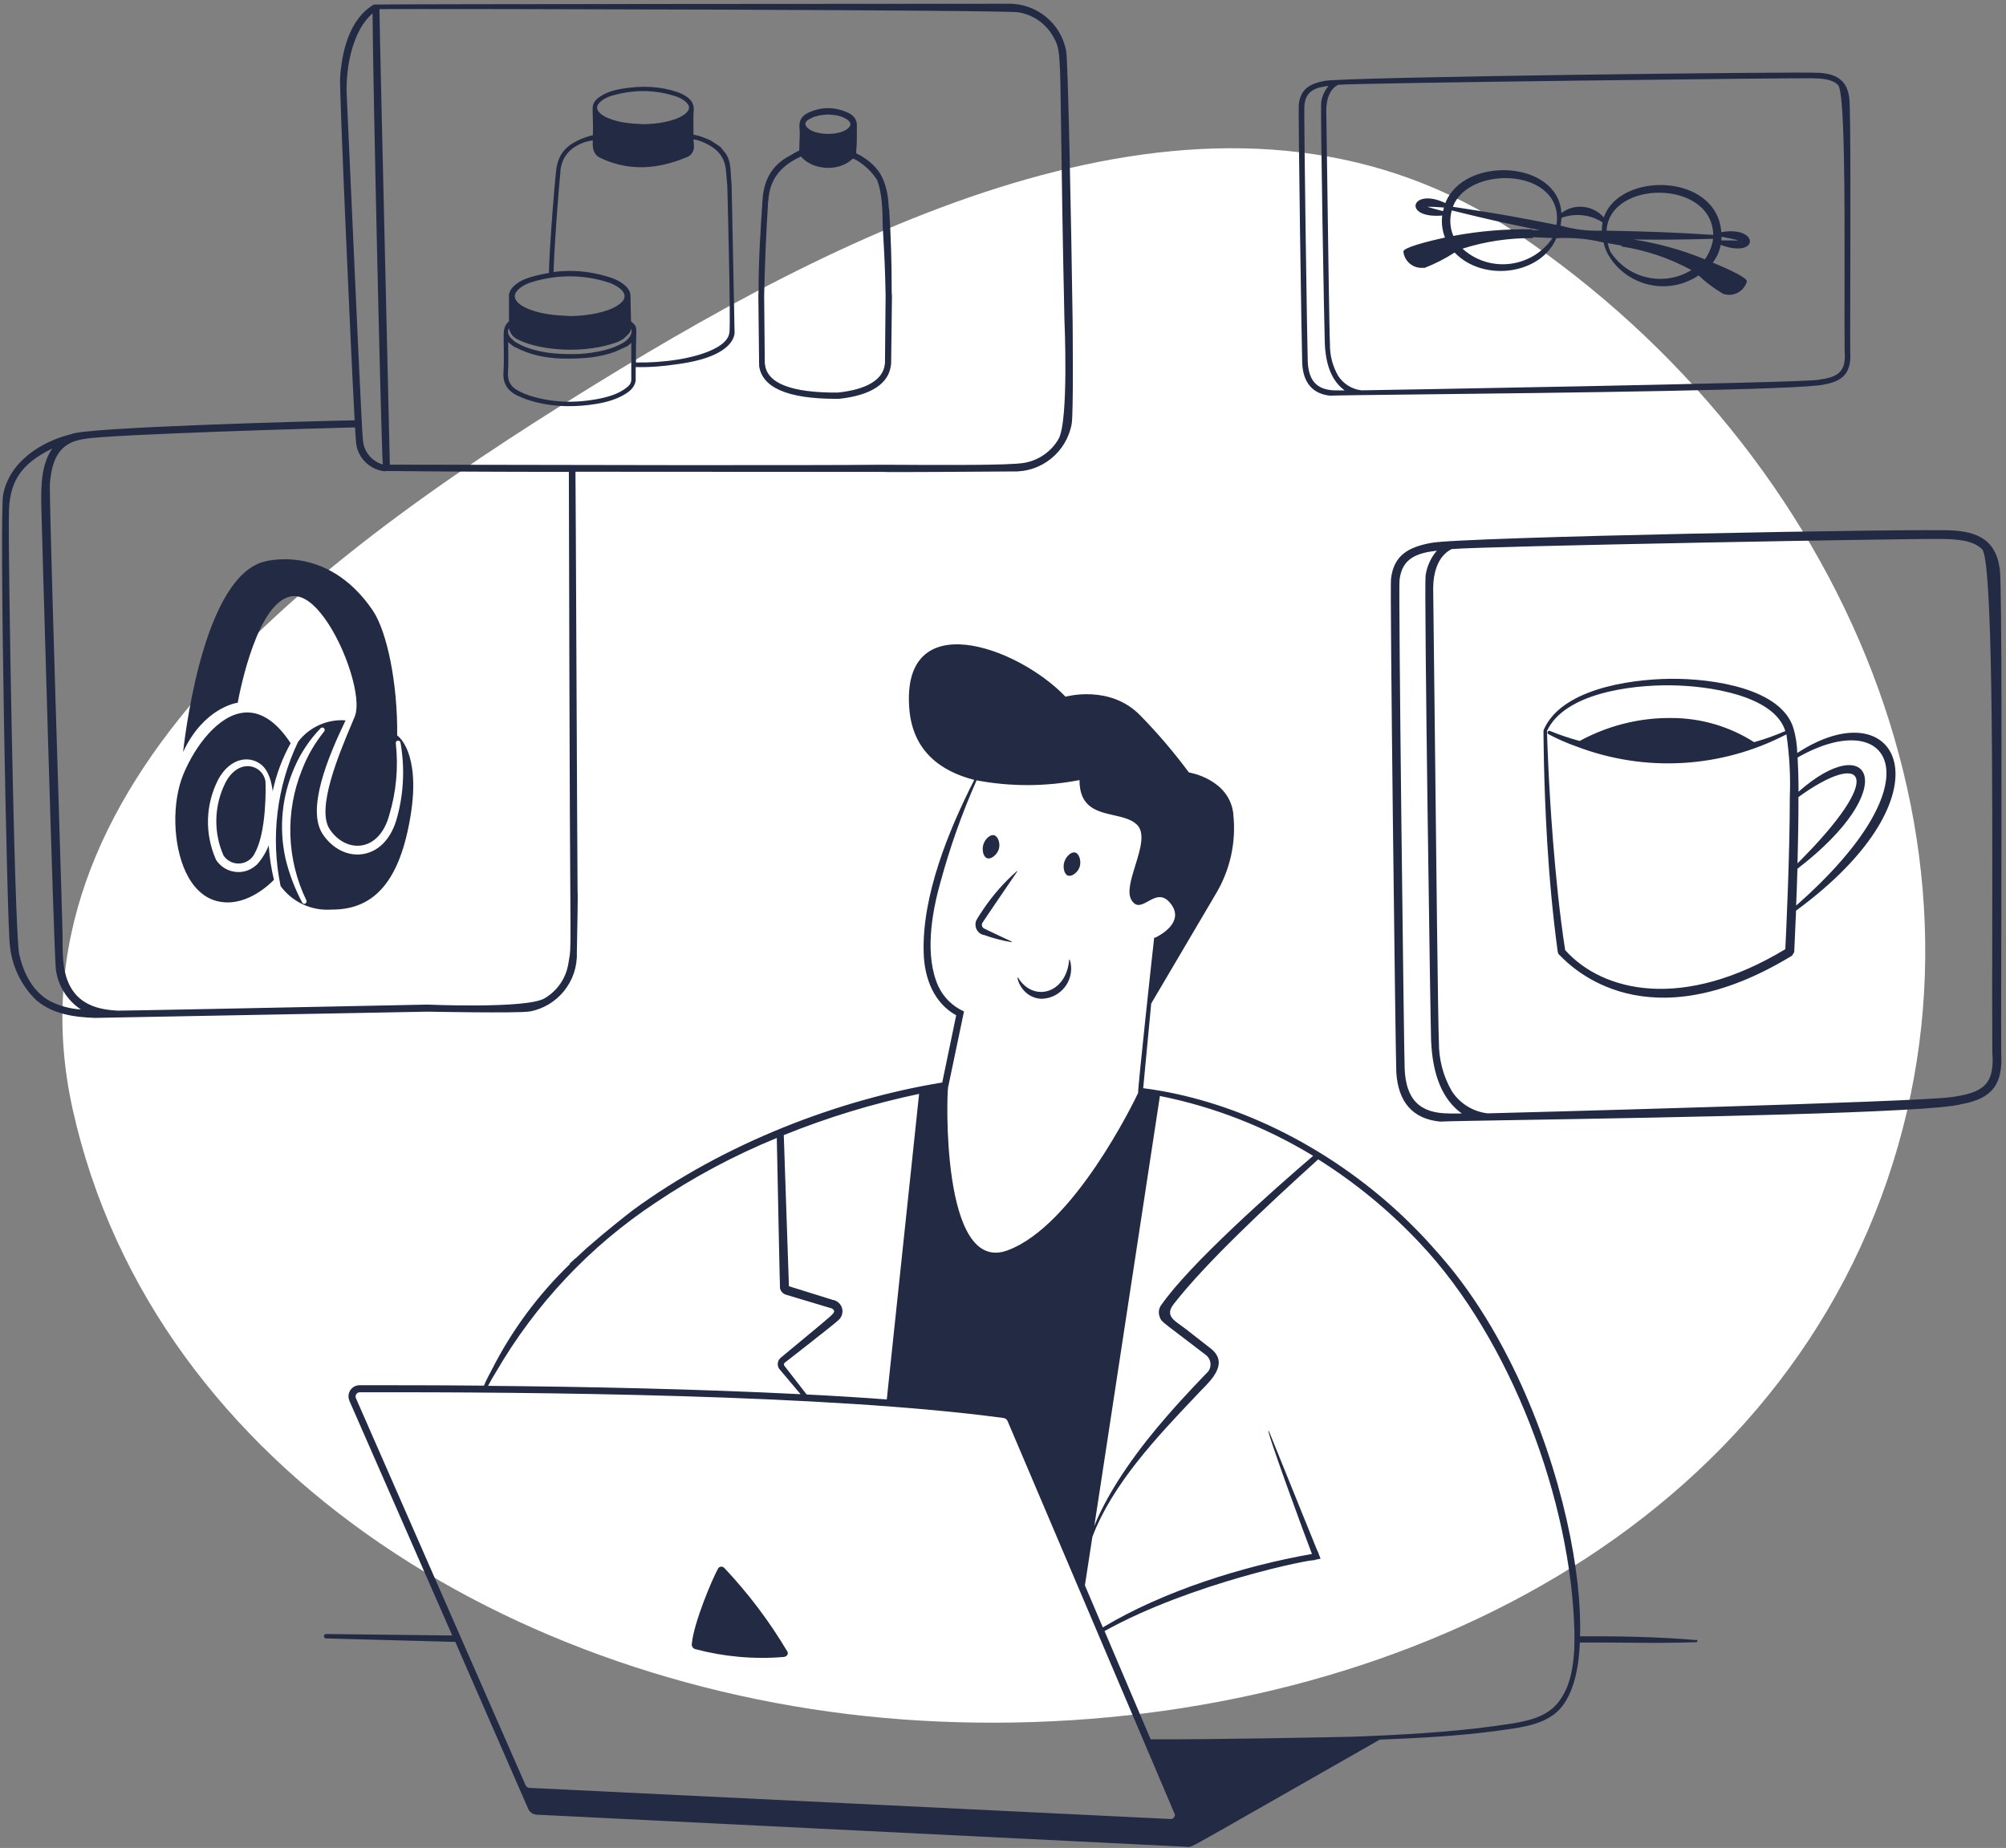 <svg width="444" height="409" viewBox="0 0 444 409" fill="none" xmlns="http://www.w3.org/2000/svg">
<rect x="0" y="0" width="444" height="409" fill="#808080" stroke="none"/>
<path fill-rule="evenodd" clip-rule="evenodd" d="M16.107 245.613C34.163 326.547 117.299 375.819 203.754 380.819C292.632 385.959 383.145 348.141 414.945 268.68C446.635 189.493 408.11 100.293 335.544 51.501C274.963 10.767 199.556 43.843 137.047 81.827C71.809 121.47 -0.012 173.368 16.107 245.613Z" fill="white"/>
<path fill-rule="evenodd" clip-rule="evenodd" d="M117.169 223.888C123.428 222.75 127.899 217.203 127.675 210.843C127.675 210.833 127.676 210.796 127.677 210.734L127.682 210.478L127.692 209.946L127.692 209.946L127.692 209.943C127.752 206.946 127.941 197.499 127.838 197.309C127.786 191.539 127.682 168.381 127.584 146.62C127.489 125.62 127.4 105.922 127.37 104.405C144.622 104.425 182.255 104.445 195.504 104.445C195.688 104.556 218.823 104.383 223.382 104.349L223.388 104.349L223.391 104.349L223.98 104.345L224.156 104.344C230.516 104.567 236.064 100.076 237.202 93.818C237.628 91.379 237.405 70.673 237.405 70.673C237.12 50.556 236.409 13.756 235.983 11.338C234.865 5.099 229.317 0.629 222.957 0.832C222.754 0.832 82.93 0.893 82.726 1.015C77.138 4.347 75.635 11.784 75.269 17.312C75.127 20.035 77.524 75.428 78.5 93.025C68.604 93.228 18.616 94.57 15.751 96.094C9.248 97.699 2.075 102.088 0.693 109.525C-0.181 114.24 1.567 204.808 2.177 209.095C2.583 213.748 4.656 218.097 8.008 221.348C11.666 224.518 16.624 225.128 20.973 225.29C20.973 225.29 65.84 224.457 94.573 223.909C94.573 223.909 114.751 224.295 117.19 223.868L117.169 223.888ZM225.416 2.722C228.647 3.25 231.451 5.201 233.077 8.025C234.632 10.741 234.639 11.275 234.876 29.325V29.325V29.325V29.326C234.992 38.156 235.163 51.176 235.596 70.693C235.596 70.693 236.592 93.127 234.296 97.15C232.67 99.975 229.846 101.926 226.635 102.454C223.404 103.003 209.607 102.942 195.504 102.86C177.479 103.033 123.168 102.915 98.585 102.861H98.581H98.579C91.323 102.846 86.658 102.835 86.282 102.84C86.275 101.797 85.924 86.898 85.498 68.846C84.838 40.812 83.999 5.175 83.986 2.01C98.089 1.929 222.185 2.173 225.416 2.722ZM76.732 20.827C76.508 14.447 78.195 6.583 82.462 2.965C82.523 17.23 84.311 95.687 84.718 102.799C82.259 102.088 80.511 99.934 80.329 97.394C80.117 96.126 78.763 65.942 77.689 42.002L77.688 41.992L77.685 41.927L77.683 41.874C77.313 33.629 76.976 26.133 76.732 20.827ZM11.056 221.572C6.545 219.093 4.859 213.992 4.249 211.168C3.152 206.088 1.729 118.812 1.973 114.321C1.872 106.843 4.412 102.779 11.565 99.264C9.248 102.637 9.085 107.026 9.126 111.273C9.126 112.208 11.951 212.224 12.377 214.663C12.885 218.239 14.897 221.43 17.904 223.421C15.527 223.279 13.19 222.649 11.056 221.572ZM25.87 223.665C21.521 223.462 18.453 222.202 16.523 219.804C13.869 216.492 13.856 212.072 13.843 207.758V207.758C13.842 207.546 13.841 207.335 13.84 207.124C13.833 205.438 13.432 192.363 12.935 176.177L12.935 176.176L12.935 176.176C12.055 147.483 10.875 109.014 11.056 106.884C11.585 100.605 13.84 97.78 18.819 97.13C24.082 96.134 73.216 94.712 78.581 94.59C78.703 96.724 78.805 98.044 78.845 98.309C79.353 101.56 82.015 104.039 85.287 104.323C85.287 104.309 85.28 104.297 85.283 104.287C85.294 104.238 85.529 104.24 87.936 104.265C91.884 104.307 101.674 104.41 125.907 104.445C125.907 109.2 126.11 188.064 126.232 197.33L126.243 199.229V199.229C126.297 208.377 126.306 209.987 126.081 211.564C126.033 211.901 125.974 212.236 125.903 212.643C125.883 212.757 125.862 212.876 125.84 213.003C125.822 213.105 125.804 213.21 125.785 213.322C125.257 216.553 123.306 219.357 120.482 220.983C116.438 223.299 94.553 222.344 94.553 222.344L86.251 222.513L86.231 222.513L86.226 222.514C59.972 223.049 26.93 223.722 25.85 223.685L25.87 223.665ZM313.541 87.303L313.539 87.303L313.532 87.303L313.529 87.303L313.526 87.303L313.523 87.303C303.03 87.423 295.622 87.507 294.529 87.57L294.508 87.59C290.546 87.204 288.473 84.746 288.229 80.499C288.128 78.649 287.295 24.13 287.478 23.073C287.864 19.619 290.018 18.521 293.127 17.912C296.926 17.038 399.321 15.799 402.755 16.124C406.9 16.408 408.871 18.095 409.318 21.752C409.63 23.824 409.566 49.634 409.527 65.512C409.509 72.374 409.497 77.381 409.522 77.816C409.765 82.246 408.262 84.258 403.872 85.071C399.664 86.323 343.794 86.959 313.541 87.303ZM401.414 17.323C398.142 17.201 300.3 18.359 296.195 18.765C293.574 20.046 293.533 23.642 293.553 24.719C293.571 25.503 293.631 29.856 293.711 35.729L293.712 35.82L293.712 35.837L293.713 35.84C293.912 50.37 294.236 74.063 294.366 76.17C294.325 78.629 294.955 81.067 296.195 83.201C297.353 84.969 299.223 86.148 301.336 86.391C302.007 86.391 398.427 84.746 402.389 84.075C406.86 83.445 408.668 82.388 408.282 77.613C408.25 73.362 408.257 68.106 408.265 62.498C408.293 43.444 408.326 20.329 406.819 18.806C405.5 17.467 403.148 17.384 401.421 17.323L401.414 17.323ZM294.061 19.009C291.216 19.355 289.062 20.046 288.717 23.215V23.236C288.534 24.232 289.347 77.552 289.449 80.031C289.652 84.38 291.562 86.412 295.829 86.412H297.638C294.854 84.42 293.431 80.925 293.228 75.987C293.127 73.996 292.212 24.171 292.436 22.586C292.639 21.265 293.188 20.025 294.061 19.009ZM232.342 220.77C231.712 220.953 231.061 221.054 230.391 221.054C225.778 220.749 224.823 215.608 225.351 216.401C228.704 221.867 235.979 219.977 236.65 212.438C236.65 212.398 236.69 212.377 236.731 212.377C236.738 212.384 236.747 212.391 236.755 212.398L236.756 212.398L236.767 212.406C236.781 212.417 236.792 212.428 236.792 212.438C237.869 215.974 235.877 219.693 232.342 220.77ZM236.388 193.783C237.282 194.108 238.623 193.011 238.989 191.792C239.355 190.573 238.867 188.886 237.953 188.683C237.038 188.48 235.921 189.618 235.575 190.756C235.209 191.873 235.494 193.478 236.388 193.804V193.783ZM221.07 187.952C220.684 189.151 219.383 190.269 218.469 189.943C217.575 189.618 217.311 188.013 217.656 186.895C218.002 185.778 219.119 184.62 220.034 184.863C220.948 185.107 221.456 186.753 221.07 187.952ZM217.733 206.91C219.725 207.642 221.757 208.17 223.85 208.515C223.891 208.515 223.911 208.515 223.931 208.475C223.951 208.436 223.933 208.397 223.896 208.376C223.911 208.39 218.193 205.727 217.673 205.427C217.347 205.162 217.225 204.715 217.388 204.329C217.835 203.598 225.15 192.889 225.15 192.889C225.171 192.869 225.171 192.828 225.15 192.808C225.13 192.787 225.089 192.787 225.069 192.808C222.245 195.287 219.745 198.132 217.632 201.261C217.648 201.238 217.643 201.245 217.622 201.277L217.57 201.355L217.57 201.355L217.57 201.355C217.286 201.78 216.247 203.333 216.047 203.801C216.006 203.882 215.986 203.984 215.966 204.085L215.966 204.086C215.661 205.366 216.453 206.646 217.733 206.951V206.91ZM159.964 346.797C160.106 346.838 160.228 346.919 160.309 347.041H160.33C165.613 352.649 170.266 358.806 174.208 365.431C174.635 365.979 174.208 366.65 173.477 366.731C166.893 367.28 160.248 366.691 153.847 364.984C153.319 364.821 153.014 364.273 153.136 363.744C153.563 359.152 157.668 349.418 158.887 347.264C159.049 346.838 159.537 346.635 159.964 346.797ZM375.422 362.993C366.887 362.261 358.271 362.119 349.716 362.159C350.184 348.626 346.018 326.131 335.695 304.287C328.074 288.279 320.608 279.929 317.463 276.412L317.459 276.408C317.296 276.225 317.144 276.055 317.004 275.898C316.909 275.791 316.82 275.69 316.737 275.595C314.699 273.263 311.962 270.61 310.566 269.257L310.417 269.113C293.449 253.161 272.499 243.326 253.032 240.847L254.8 222.112L269.207 197.666C272.276 192.464 273.617 186.409 272.987 180.414V180.191C272.133 172.367 263.152 170.965 263.152 170.965C259.86 166.535 256.284 162.329 252.423 158.387C245.676 151.397 235.841 154.201 235.841 154.201C225.153 143.025 199.305 133.82 201.276 157.005C202.069 166.393 208.409 170.762 215.643 172.611C209.912 183.848 204.02 198.357 204.446 210.956C204.609 216.584 206.742 222.01 211.64 224.713L208.551 239.587C185.589 243.346 160.189 253.08 140.01 267.893C138.852 268.787 134.443 272.222 129.911 276.184C129.629 276.446 129.344 276.706 129.059 276.966L129.053 276.972L129.053 276.972C128.48 277.496 127.906 278.02 127.351 278.561V278.501C127.138 278.704 126.924 278.902 126.711 279.1C126.497 279.298 126.284 279.496 126.071 279.699C126.081 279.71 126.091 279.725 126.101 279.74C126.105 279.746 126.109 279.752 126.114 279.758C126.12 279.767 126.126 279.775 126.132 279.781C119.101 286.568 113.249 294.472 108.839 303.19C108.209 304.328 107.62 305.486 107.112 306.685C96.911 306.583 87.523 306.583 79.598 306.583C79.253 306.583 78.907 306.665 78.602 306.786C77.343 307.335 76.794 308.798 77.343 310.058L100.101 361.977L72.181 361.651C71.917 361.651 71.693 361.875 71.693 362.139C71.693 362.403 71.917 362.627 72.181 362.627L100.772 363.399L116.947 400.423C117.313 401.174 118.085 401.642 118.918 401.642L262.827 408.754C262.909 408.754 262.973 408.761 263.03 408.768H263.031C263.054 408.771 263.076 408.773 263.098 408.775C263.672 408.825 264.28 408.478 280.627 399.145L280.627 399.144L280.628 399.144L280.628 399.144L280.629 399.144C286.562 395.756 294.568 391.185 305.398 385.02C313.689 384.715 322.873 384.207 331.001 383.13C331.329 383.082 331.662 383.035 332 382.988L332.167 382.965L332.643 382.9L332.65 382.899L332.655 382.899L332.656 382.898C337.299 382.266 342.665 381.534 345.673 377.765C348.619 374.087 349.493 368.276 349.676 363.541C352.965 363.51 356.257 363.539 359.551 363.568H359.554H359.556H359.559H359.562H359.564H359.567H359.57H359.572H359.575H359.576C364.862 363.614 370.152 363.66 375.442 363.46C375.584 363.46 375.706 363.338 375.706 363.196C375.706 363.054 375.584 362.932 375.442 362.932L375.422 362.993ZM256.751 242.574C268.74 244.972 280.201 249.463 290.645 255.823C282.212 263.037 263.091 279.923 256.852 289.087C256.466 289.778 256.385 290.611 256.649 291.363L256.657 291.385C256.717 291.567 256.766 291.715 256.832 291.854C257.112 292.441 257.696 292.883 260.746 295.194C262.184 296.283 264.17 297.787 266.931 299.918C268.069 300.812 268.272 302.438 267.399 303.576C267.415 303.559 267.399 303.576 267.352 303.624L267.347 303.629C266.797 304.192 262.451 308.641 258.376 313.33C252.341 320.218 245.636 329.24 242.202 337.734C242.202 337.853 244.326 323.903 247.354 304.031L247.364 303.96L247.377 303.875L247.381 303.848L247.382 303.846L247.385 303.824L247.425 303.559L247.434 303.505L247.456 303.359L247.457 303.354L247.485 303.167L247.5 303.068C250.174 285.513 253.524 263.522 256.731 242.554L256.751 242.574ZM209.791 240.928L213.367 223.859C210.868 222.741 208.856 220.77 207.698 218.312C204.65 211.626 206.153 202.299 208.165 195.228C210.258 187.526 212.92 180.008 216.151 172.713C223.69 174.135 231.411 174.115 238.93 172.652C238.93 178.71 242.803 179.589 246.498 180.429C248.43 180.867 250.313 181.295 251.569 182.446C253.548 184.26 252.399 187.958 251.284 191.547C250.338 194.593 249.416 197.561 250.452 199.231C251.506 200.931 252.743 200.247 254.105 199.492C255.657 198.633 257.373 197.684 259.169 200.064C262.237 204.108 256.771 207.014 255.715 207.522H255.45V207.623C255.389 208.03 251.711 241.761 251.915 241.883C251.041 243.753 237.67 271.348 223.019 276.733C208.043 282.321 209.608 240.949 209.831 240.949L209.791 240.928ZM203.43 242.107L196.277 309.733C190.567 309.306 184.634 308.94 178.538 308.636L173.559 302.214C173.437 301.991 173.519 301.706 173.742 301.564C173.539 301.727 185 292.806 185.589 292.176C186.097 291.729 186.402 291.119 186.463 290.449C186.585 289.026 185.528 287.787 184.106 287.665H184.207L174.616 284.678L173.478 251.231C183.171 247.309 193.189 244.261 203.41 242.107H203.43ZM109.774 303.677C118.512 288.62 130.602 275.778 145.131 266.166C153.564 260.497 162.546 255.701 171.934 251.861C171.934 251.835 171.944 252.321 171.961 253.193L172.017 255.954L172.018 255.984C172.196 264.793 172.598 284.688 172.645 285.145C172.807 285.857 173.376 286.425 174.088 286.588L183.699 289.474C184.065 289.514 184.39 289.717 184.593 290.022C184.595 290.043 184.598 290.064 184.6 290.083C184.607 290.144 184.613 290.198 184.612 290.252C184.602 290.722 184.047 291.182 178.637 295.664C177.116 296.924 175.212 298.502 172.828 300.487C172.096 301.076 171.934 302.113 172.421 302.905L177.197 308.575C154.235 307.416 129.363 306.908 108.026 306.725C108.555 305.709 109.144 304.673 109.774 303.677ZM260.043 401.682C260.043 402.19 259.616 402.617 259.088 402.597L117.252 395.708C116.866 395.708 116.5 395.485 116.337 395.139L78.785 309.469C78.724 309.367 78.704 309.245 78.704 309.103C78.704 308.595 79.09 308.168 79.598 308.148C118.125 308.067 183.516 308.636 221.922 313.817C222.349 313.817 222.735 314.041 222.958 314.386L260.063 401.642L260.043 401.682ZM343.478 378.213C340.606 380.656 336.09 381.284 332.28 381.813C331.75 381.887 331.234 381.958 330.737 382.033C320.638 383.435 309.482 384.004 299.281 384.39C299.48 384.383 298.878 384.396 297.656 384.421L297.646 384.421C291.374 384.549 268.884 385.01 254.678 384.959L244.477 361.001C263.497 350.414 290.706 344.907 290.97 345.334L291.031 345.233C291.701 345.096 291.833 345.073 291.95 345.053L291.95 345.053C292.025 345.04 292.093 345.028 292.291 344.989C292.165 344.665 292.072 344.432 292.004 344.262C291.857 343.897 291.828 343.824 291.848 343.769C291.858 343.742 291.88 343.719 291.905 343.668C291.89 343.671 291.88 343.682 291.871 343.693C291.864 343.701 291.858 343.709 291.85 343.711C291.763 343.733 291.503 343.087 288.37 335.323L288.363 335.307C286.746 331.299 284.365 325.399 280.851 316.723C279.632 314.935 289.243 341.047 290.381 343.932C275.039 346.635 257.564 352.121 244.091 360.188L240.129 350.882L241.775 340.173C246.195 328.469 256.102 318.016 264.485 309.171L264.485 309.171L264.486 309.171L265.099 308.524L265.57 308.026C265.667 307.928 265.766 307.827 265.867 307.725L265.886 307.706L265.891 307.701C268.395 305.171 271.958 301.57 267.947 298.435L262.38 294.086C262.029 293.81 261.664 293.552 261.308 293.3C259.517 292.034 257.968 290.939 259.799 288.6C266.911 279.496 280.18 267.081 291.763 256.595C300.033 261.797 307.592 268.015 314.278 275.148C334.293 296.321 347.786 332.004 348.477 361.245C348.558 366.914 348.172 374.25 343.458 378.253L343.478 378.213ZM432.498 117.42C438.92 117.867 441.947 120.468 442.638 126.138V126.097C443.123 129.333 443.017 179.619 442.953 210.115V210.118V210.12V210.122V210.123V210.127V210.128V210.128V210.129V210.13V210.131V210.132V210.134V210.135C442.926 223.096 442.907 232.478 442.943 233.144C443.309 239.972 440.992 243.122 434.205 244.361C427.576 246.345 368.614 247.34 337.487 247.865L337.484 247.865H337.483L337.48 247.865H337.479L337.477 247.865H337.476L337.473 247.865H337.472L337.468 247.865C327.482 248.034 320.365 248.154 318.765 248.242C312.629 247.653 309.438 243.853 309.052 237.29C308.89 234.445 307.609 129.795 307.874 128.149C308.483 122.825 311.795 121.118 316.611 120.184C322.504 118.843 427.174 116.912 432.498 117.42ZM310.901 236.558C311.186 243.284 314.173 246.434 320.757 246.434V246.454H323.561C319.253 243.366 317.079 237.94 316.754 230.32C316.611 227.231 315.189 129.836 315.534 127.397C315.819 125.345 316.693 123.435 318.034 121.87C313.624 122.419 310.312 123.496 309.763 128.393C309.499 129.937 310.739 232.738 310.901 236.558ZM329.271 246.414C330.307 246.414 425.752 243.874 431.868 242.817V242.837C438.777 241.842 441.561 240.236 440.972 232.84C440.927 226.447 440.94 217.586 440.954 207.628C441.004 172.576 441.074 123.939 438.716 121.565C436.702 119.531 433.091 119.393 430.435 119.292L430.365 119.29C425.325 119.107 327.666 120.895 321.326 121.525C317.262 123.516 317.18 129.064 317.221 130.73C317.254 132.109 317.371 142.834 317.522 156.787L317.522 156.793C317.832 185.386 318.29 227.532 318.481 230.604C318.44 234.404 319.416 238.164 321.326 241.476C323.094 244.219 326.02 246.048 329.271 246.414ZM397.024 161.414C397.491 163.121 397.756 164.888 397.796 166.656C420.271 152.005 432.768 175.719 397.532 201.546C397.309 206.972 397.126 210.711 397.126 210.711L396.658 211.503C364.607 231.051 347.931 214.158 345.336 211.529C345.131 211.322 345.013 211.203 344.984 211.199L344.801 210.792C343.683 202.664 342.911 194.028 342.444 186.286C341.631 172.57 341.631 161.718 341.631 161.718L341.671 161.556C345.431 152.737 360.102 150.339 369.775 150.237C379.122 150.156 394.525 152.371 397.024 161.414ZM395.155 210.081C395.317 206.891 396.15 189.496 396.15 176.349V176.329C396.333 171.716 396.069 167.103 395.398 162.531C381.012 170.029 364.125 171.005 348.987 165.234C346.833 164.482 344.74 163.568 342.728 162.491C342.545 162.389 342.444 162.166 342.545 161.962C342.647 161.779 342.87 161.698 343.074 161.779C345.146 162.633 347.26 163.344 349.414 163.933L349.637 163.994C355.835 160.621 362.784 158.853 369.835 158.914C376.358 158.894 382.739 160.743 388.246 164.259C390.603 163.608 392.919 162.775 395.155 161.8C392.696 153.915 378.268 151.762 369.754 151.68C360.508 151.579 346.244 153.57 342.403 161.779C342.423 162.755 342.708 173.179 343.744 186.184C344.354 193.804 345.187 202.298 346.426 210.284C354.798 219.631 372.599 223.716 395.155 210.081ZM397.837 192.28C397.756 195.166 397.654 197.95 397.552 200.408H397.573C429.394 172.427 418.36 155.988 397.878 167.652C398 169.826 398.081 172.407 398.081 175.232C413.87 161.251 421.287 174.276 397.837 192.28ZM397.857 191.081C397.979 186.204 398.081 181.043 398.06 176.41C412.447 166.006 417.852 171.167 397.857 191.081ZM315.131 59.304C315.131 59.304 315.293 59.284 315.375 59.264C317.671 58.37 319.886 57.232 321.958 55.891C328.339 62.556 341.121 60.747 344.473 52.721C347.989 52.517 351.504 52.843 354.918 53.676C355.121 54.468 355.385 55.24 355.731 55.972C359.429 62.8 367.964 65.36 374.791 61.662C375.198 61.438 375.584 61.215 375.95 60.95C377.596 62.515 379.424 63.877 381.375 65.015C383.489 65.766 385.805 64.669 386.557 62.556L386.56 62.543C386.561 62.539 386.562 62.536 386.563 62.532L386.566 62.524C386.568 62.516 386.571 62.508 386.574 62.5C386.581 62.478 386.589 62.456 386.598 62.434C386.613 62.393 386.628 62.353 386.638 62.312C386.821 61.56 383.082 59.772 379.099 58.126C379.973 56.968 380.583 55.627 380.867 54.204C389.402 57.374 389.503 49.916 380.989 51.38C379.973 38.232 358.454 37.928 354.979 48.128C352.581 45.385 348.477 44.958 345.591 47.153C344.921 35.448 324.031 34.412 319.906 44.938C312.286 41.341 310.274 48.453 319.215 47.702C319.012 49.348 319.215 51.014 319.825 52.578C315.232 53.594 310.559 54.854 310.62 55.688C310.864 57.923 312.875 59.508 315.111 59.264L315.131 59.304ZM385.433 53.583C385.426 53.584 385.419 53.582 385.419 53.574C385.419 53.574 385.399 53.493 385.419 53.452L385.434 53.462C385.486 53.497 385.517 53.517 385.48 53.554L385.46 53.574C385.46 53.574 385.458 53.575 385.455 53.576C385.453 53.577 385.451 53.578 385.448 53.579C385.444 53.581 385.438 53.582 385.433 53.583ZM381.009 53.188C381.03 52.924 381.05 52.639 381.05 52.396C381.782 52.517 384.057 52.985 384.769 53.229C384.667 53.229 381.456 53.229 381.009 53.208V53.188ZM356.401 55.667C356.158 55.058 355.975 54.448 355.833 53.818C356.084 53.862 356.273 53.895 356.456 53.927L356.456 53.927L356.458 53.928C356.954 54.015 357.402 54.094 358.901 54.346C358.921 54.468 358.901 54.55 358.901 54.55C364.326 55.383 369.549 57.151 374.365 59.772C368.269 63.531 360.262 61.702 356.401 55.667ZM377.331 57.394C372.251 55.301 366.948 53.838 361.522 53.005C361.962 53.009 362.387 53.013 362.805 53.016L362.807 53.017C367.041 53.054 370.452 53.085 379.181 52.863C378.937 54.489 378.307 56.053 377.352 57.394H377.331ZM379.201 51.989C370.138 51.4 364.672 51.237 355.589 51.054C356.178 39.736 378.998 39.655 379.201 51.989ZM325.108 56.155C324.62 55.809 324.133 55.444 323.706 55.037C328.725 53.432 333.988 52.66 339.251 52.7C339.251 52.7 339.271 52.619 339.312 52.497C339.696 52.514 340.093 52.533 340.495 52.551C341.54 52.6 342.622 52.651 343.62 52.68C339.475 58.756 331.184 60.321 325.108 56.155ZM345.611 48.21C348.639 47.112 351.992 47.478 354.695 49.205C354.593 49.815 354.552 50.445 354.552 51.054C351.464 51.156 348.355 50.79 345.388 49.916C345.51 49.348 345.591 48.779 345.611 48.21ZM344.494 49.774C335.169 47.913 331.548 47.337 327.531 46.697L327.079 46.625C324.973 46.282 323.3 46.031 322.239 45.872C321.979 45.833 321.756 45.799 321.572 45.771C325.108 36.322 346.343 37.216 344.514 49.774H344.494ZM323.82 47.178L323.817 47.177L323.808 47.175L323.807 47.175L323.806 47.175C322.68 46.902 321.829 46.697 321.327 46.569C320.8 48.437 320.923 50.426 321.674 52.213C327.425 51.136 333.257 50.648 339.109 50.75C339.15 50.811 339.21 50.933 339.21 50.933H340.816C333.927 49.571 331.123 48.921 326.815 47.905C325.683 47.628 324.675 47.385 323.824 47.179L323.823 47.179L323.82 47.178ZM315.192 45.893V45.852H315.253C315.253 45.913 315.212 45.954 315.192 45.913V45.893ZM319.095 46.646L318.874 46.588L318.868 46.587C317.951 46.347 316.376 45.934 315.903 45.771C316.594 45.73 318.91 45.873 319.601 45.934C319.571 46.066 319.535 46.198 319.5 46.33C319.464 46.462 319.429 46.594 319.398 46.726L319.255 46.688L319.095 46.646ZM87.91 162.766L88.012 162.847L88.032 162.867C88.033 162.868 88.037 162.871 88.043 162.876C88.171 162.976 89.378 163.923 90.308 166.403C91.223 168.821 92.076 173.251 90.877 180.526C88.561 194.709 83.054 201.313 73.544 201.313H73.381C68.952 201.639 64.725 199.667 62.104 196.111C59.868 185.362 61.27 174.003 65.985 164.168C68.444 160.937 72.447 159.128 76.49 159.433C72.528 167.683 67.814 179.103 71.41 184.59C73.585 187.882 77.039 189.589 80.392 189.02C83.948 188.43 86.691 185.484 87.89 180.932C89.374 175.568 89.617 169.837 88.642 164.351C88.601 164.066 88.337 163.883 88.032 163.924C87.748 163.965 87.545 164.249 87.606 164.513C88.195 169.898 87.707 175.263 86.143 180.444C85.106 184.224 82.891 186.662 80.067 187.109C77.445 187.536 74.723 186.154 72.975 183.533C69.947 179.002 75.007 166.952 77.73 160.469C78.025 159.8 78.283 159.168 78.502 158.63L78.522 158.58C80.128 154.699 76.673 143.502 71.837 136.817C69.521 133.626 67.224 131.94 65.152 131.94H64.888C57.024 132.488 53.041 153.215 52.614 155.532C52.045 155.613 50.237 156.019 48.022 157.421C45.827 158.824 42.82 161.486 40.523 166.444C41.397 158.885 45.685 128.059 58.202 124.381C58.344 124.32 72.223 120.052 82.465 135.049C85.736 139.844 88.012 151.447 87.91 162.623V162.766ZM67.367 200.054C67.448 200.054 67.59 200.013 67.59 200.013L67.549 199.993C67.814 199.871 67.936 199.546 67.814 199.281C63.445 190.259 63.079 179.754 66.818 170.447C67.997 167.358 69.663 164.493 71.715 161.933C71.939 161.729 71.918 161.384 71.715 161.181C71.614 161.079 71.492 161.018 71.349 161.018C71.207 161.018 71.065 161.079 70.963 161.181C68.545 163.68 66.615 166.566 65.213 169.756C62.368 176.218 61.677 183.269 63.221 190.158C64.034 193.49 65.274 196.721 66.879 199.749C66.981 199.932 67.163 200.054 67.367 200.054ZM55.395 169.613C53.302 169.308 51.209 170.67 49.888 173.25C47.368 178.29 47.206 184.162 49.461 189.324C49.867 189.974 50.498 190.482 51.229 190.807C53.241 191.661 55.578 190.726 56.451 188.714C59.012 184.061 58.849 174.022 58.748 172.824C58.402 171.117 57.081 169.857 55.395 169.613ZM55.923 192.087C56.207 191.884 56.492 191.681 56.756 191.437V191.477C57.934 190.217 58.849 188.714 59.479 187.108C59.641 189.669 60.028 192.229 60.637 194.729C59.641 195.745 53.992 201.292 47.551 199.301C44.889 198.467 42.654 196.293 41.109 193.001C38.244 186.885 38.021 177.599 40.581 171.38C43.243 164.959 48.404 158.254 53.992 157.725C54.216 157.685 54.46 157.685 54.704 157.685C58.117 157.685 61.348 159.96 64.335 164.492C62.486 167.824 61.145 171.401 60.353 175.119C60.129 173.169 59.479 170.425 57.63 169.084C56.37 168.17 54.846 167.865 53.322 168.211C51.371 168.658 49.603 170.161 48.343 172.437C45.458 178.025 45.255 184.507 47.815 190.299C49.562 193.022 53.2 193.834 55.923 192.087ZM114.669 87.6C115.259 87.885 115.95 88.19 116.64 88.434C119.607 89.409 122.696 89.897 125.968 89.897C127.918 89.897 129.93 89.734 132.003 89.389C134.563 88.962 136.514 88.312 138.18 87.336C139.318 86.666 140.415 85.833 140.7 84.268V81.24C143.707 81.322 146.816 81.078 150.006 80.59C163.337 78.802 162.585 73.417 162.585 73.417L161.935 41.189L161.894 40.518L161.853 40.051C161.814 39.661 161.794 39.235 161.774 38.824L161.772 38.771C161.691 37.084 161.589 35.174 160.492 33.813C160.068 33.281 159.831 32.987 159.699 32.824L159.698 32.824C159.558 32.651 159.537 32.624 159.537 32.614L159.049 32.228C158.561 31.902 157.261 31.069 157.22 31.049L156.346 30.683L156.192 30.621C155.394 30.297 154.626 29.985 153.786 29.87C153.732 29.87 153.66 29.852 153.587 29.834C153.551 29.825 153.515 29.816 153.481 29.809V29.444V27.737C153.481 27.504 153.479 27.267 153.477 27.03V27.029C153.47 26.19 153.463 25.329 153.542 24.506C153.644 23.165 153.176 22.23 151.998 21.417C151.348 20.97 150.636 20.625 149.864 20.36C146.207 19.121 142.203 18.877 137.631 19.649C135.559 19.995 133.994 20.564 132.694 21.458C132.023 21.925 131.149 22.697 131.17 24.038C131.21 25.38 131.23 26.742 131.25 28.084L131.25 28.087L131.251 28.143C131.251 28.793 131.251 29.545 131.23 29.931C130.905 29.992 130.316 30.135 129.666 30.358C129.016 30.582 128.447 30.826 127.898 31.09L126.902 31.618C124.525 33.04 123.346 35.052 123.062 37.958C122.594 42.733 122.066 49.297 121.741 54.946L121.68 55.941L121.662 56.297L121.662 56.298C121.587 57.772 121.516 59.17 121.497 60.412C120.115 60.635 118.733 60.961 117.352 61.367C115.848 61.814 114.669 62.444 113.735 63.318C113.145 63.866 112.8 64.456 112.698 65.065H112.658V71.121L112.515 71.243C111.601 72.116 111.479 73.173 111.479 74.169C111.479 74.941 111.479 75.713 111.499 76.485C111.502 76.694 111.504 76.903 111.506 77.112L111.507 77.124C111.527 78.87 111.547 80.642 111.438 82.398C111.276 84.857 112.312 86.524 114.69 87.662L114.669 87.6ZM132.856 22.535C133.527 21.925 134.4 21.478 135.518 21.153C140.293 19.771 145.028 19.832 149.559 21.316C150.25 21.539 150.88 21.864 151.449 22.271C152.14 22.779 152.526 23.307 152.506 23.835C152.506 24.343 152.14 24.872 151.449 25.359C150.23 26.213 148.808 26.619 147.568 26.904C145.577 27.371 143.545 27.473 142.549 27.493C139.481 27.371 137.123 27.127 134.949 26.274C134.218 25.989 133.466 25.664 132.856 25.095C132.389 24.668 132.145 24.242 132.145 23.815C132.145 23.409 132.389 22.982 132.856 22.555V22.535ZM124.037 37.856C124.301 35.093 125.703 33.162 128.325 31.902C128.772 31.699 129.178 31.537 129.564 31.415C129.95 31.293 130.743 31.151 131.21 31.069C131.21 31.191 131.206 31.334 131.202 31.486C131.193 31.817 131.182 32.186 131.21 32.451C131.332 33.589 131.86 34.443 132.714 34.869C140.517 38.669 147.507 36.637 152.079 34.768C153.197 34.321 153.786 33.122 153.563 31.841L153.481 30.846C153.524 30.853 153.569 30.86 153.617 30.867C153.847 30.903 154.138 30.948 154.457 31.049C155.513 31.354 156.509 31.821 157.525 32.471C159.455 33.711 160.471 35.418 160.675 37.633C160.756 38.527 160.858 39.726 160.979 41.189C160.979 41.189 161.772 70.999 161.447 73.6C160.898 78.05 150.067 79.574 150.067 79.574C146.877 80.082 143.748 80.285 140.761 80.224V76.729L140.801 75.266C140.801 74.677 140.822 74.088 140.842 73.498C140.842 72.868 140.822 72.198 140.354 71.771C139.968 71.418 139.79 71.232 139.706 71.144C139.688 71.125 139.674 71.111 139.663 71.1C139.663 70.792 139.593 67.703 139.559 66.219C139.549 65.75 139.541 65.441 139.541 65.431C139.541 64.537 138.993 63.643 137.936 62.85C137.164 62.281 136.311 61.834 135.376 61.509C132.348 60.493 129.239 59.965 126.13 59.965H125.663C124.606 59.985 123.549 60.066 122.513 60.188C122.757 53.483 123.549 42.977 124.057 37.836L124.037 37.856ZM114.812 63.988C115.624 63.257 116.661 62.728 118.002 62.342C123.671 60.696 129.3 60.778 134.705 62.525C135.518 62.789 136.29 63.175 136.961 63.663C137.814 64.273 138.241 64.923 138.241 65.573C138.241 66.203 137.794 66.833 136.961 67.422C135.518 68.438 133.811 68.926 132.328 69.272C129.971 69.82 127.552 69.942 126.354 69.963C122.696 69.8 119.912 69.515 117.311 68.52C116.437 68.174 115.543 67.788 114.791 67.118C114.222 66.589 113.938 66.081 113.938 65.553C113.938 65.045 114.222 64.537 114.791 64.009L114.812 63.988ZM112.658 72.645C112.8 73.315 113.064 73.864 113.491 74.331C113.639 74.494 113.863 74.668 113.989 74.766C114.014 74.786 114.036 74.803 114.052 74.816C114.065 74.826 114.075 74.834 114.08 74.839L114.487 75.083L115.137 75.388C119.993 77.603 129.32 78.355 136.534 75.754C136.778 75.672 137.753 75.144 137.916 75.043L138.404 74.616C138.404 74.616 138.79 74.209 139.176 73.844C139.481 73.559 139.602 73.173 139.663 72.746C139.745 72.95 139.785 73.173 139.785 73.397C139.765 74.047 139.338 74.758 138.586 75.429L137.672 76.018C137.672 76.018 137.631 76.059 137.591 76.059C135.274 77.318 132.714 77.806 130.743 78.091C129.219 78.314 127.674 78.395 126.15 78.375C123.143 78.355 119.201 78.111 115.543 76.485C115.296 76.371 115.048 76.239 114.767 76.089L114.71 76.059C114.6 76.004 114.414 75.896 114.263 75.808C114.133 75.733 114.029 75.672 114.019 75.672L113.674 75.368C113.674 75.368 113.247 74.982 113.084 74.819C112.414 74.047 112.272 73.356 112.637 72.665L112.658 72.645ZM112.475 77.339V75.713C112.721 75.934 112.937 76.103 113.069 76.207C113.156 76.275 113.206 76.315 113.206 76.323L113.674 76.668L113.735 76.709C113.735 76.709 114.039 76.831 114.283 76.953C119.262 79.533 124.586 79.574 129.585 79.228C131.271 79.107 132.998 78.802 134.827 78.294L134.925 78.261C135.22 78.164 135.934 77.928 136.29 77.786C136.778 77.583 137.245 77.359 137.753 77.115C137.865 77.064 137.982 77.009 138.099 76.953C138.216 76.897 138.332 76.841 138.444 76.79L138.871 76.627L138.952 76.567C139.176 76.384 139.481 76.12 139.724 75.855V77.664V84.105C139.724 85.02 138.973 85.589 138.241 86.117C136.88 87.052 135.254 87.682 132.978 88.169C127.268 89.348 122.025 89.125 116.966 87.479C116.397 87.301 115.859 87.045 115.243 86.753C115.155 86.711 115.066 86.668 114.974 86.625C113.084 85.711 112.312 84.431 112.434 82.48C112.535 80.792 112.516 79.144 112.496 77.379L112.495 77.318L112.475 77.339ZM185.045 88.271C174.254 88.271 168.524 85.751 167.996 80.773L168.057 80.753L168.016 80.509L167.854 65.695V65.472L167.856 65.416C167.876 65.03 167.894 64.661 167.894 64.273C167.894 57.791 168.301 51.308 168.788 44.115C169.093 39.645 171.003 36.515 174.62 34.565C174.843 34.443 175.087 34.301 175.331 34.158L175.331 34.158L175.332 34.158C175.718 33.934 176.104 33.711 176.51 33.508C176.632 33.447 176.794 33.366 176.916 33.284V32.878C176.916 32.329 176.937 31.76 176.957 31.212C177.018 30.257 177.059 29.261 176.957 28.326C176.794 26.762 177.445 25.623 178.908 24.953C181.814 23.591 184.78 23.612 187.707 24.953C189.007 25.563 189.678 26.518 189.657 27.757V29.403C189.657 30.541 189.657 31.699 189.556 32.837C189.515 33.142 189.515 33.63 189.515 33.934C189.56 33.957 189.61 33.982 189.665 34.009C189.911 34.13 190.241 34.293 190.49 34.443C192.014 35.357 194.168 36.861 195.327 39.401C196.343 41.636 196.647 43.953 196.729 46.269L196.79 46.086C197.216 52.528 197.359 58.38 197.359 64.293C197.359 64.7 197.379 65.086 197.42 65.492V65.716L197.237 80.529L197.196 80.773C196.769 84.817 192.909 87.499 185.715 88.271H185.045ZM183.094 25.339C181.814 25.441 180.29 25.623 179.009 26.436H178.989C178.664 26.64 178.258 26.965 178.258 27.391C178.237 27.818 178.603 28.224 178.928 28.468C180.838 30.013 185.695 30.013 187.585 28.509C187.889 28.265 188.235 27.899 188.235 27.473C188.215 27.046 187.828 26.68 187.503 26.457C186.182 25.542 184.597 25.4 183.094 25.339ZM177.018 34.768C172.568 36.84 170.353 39.888 170.068 44.318L170.028 44.339C169.56 51.898 169.256 58.827 169.134 65.492L169.276 80.448C169.317 80.509 169.317 80.57 169.317 80.631C169.764 84.857 175.209 86.95 185.41 86.889C191.892 86.219 195.469 83.984 195.835 80.631C195.855 80.57 195.875 80.448 195.875 80.448L196.018 65.492C195.896 59.315 195.774 56.836 195.367 49.927C195.367 46.432 195.205 42.611 194.148 39.868C193.03 38.1 191.567 36.678 189.698 35.52C189.454 35.377 189.048 35.194 188.804 35.093C188.695 35.174 188.551 35.291 188.407 35.409C188.334 35.468 188.262 35.526 188.194 35.581C185.288 37.897 180.249 37.612 177.607 34.991C177.485 34.849 177.282 34.646 177.282 34.646L177.018 34.768Z" fill="#222A44"/>
</svg>
